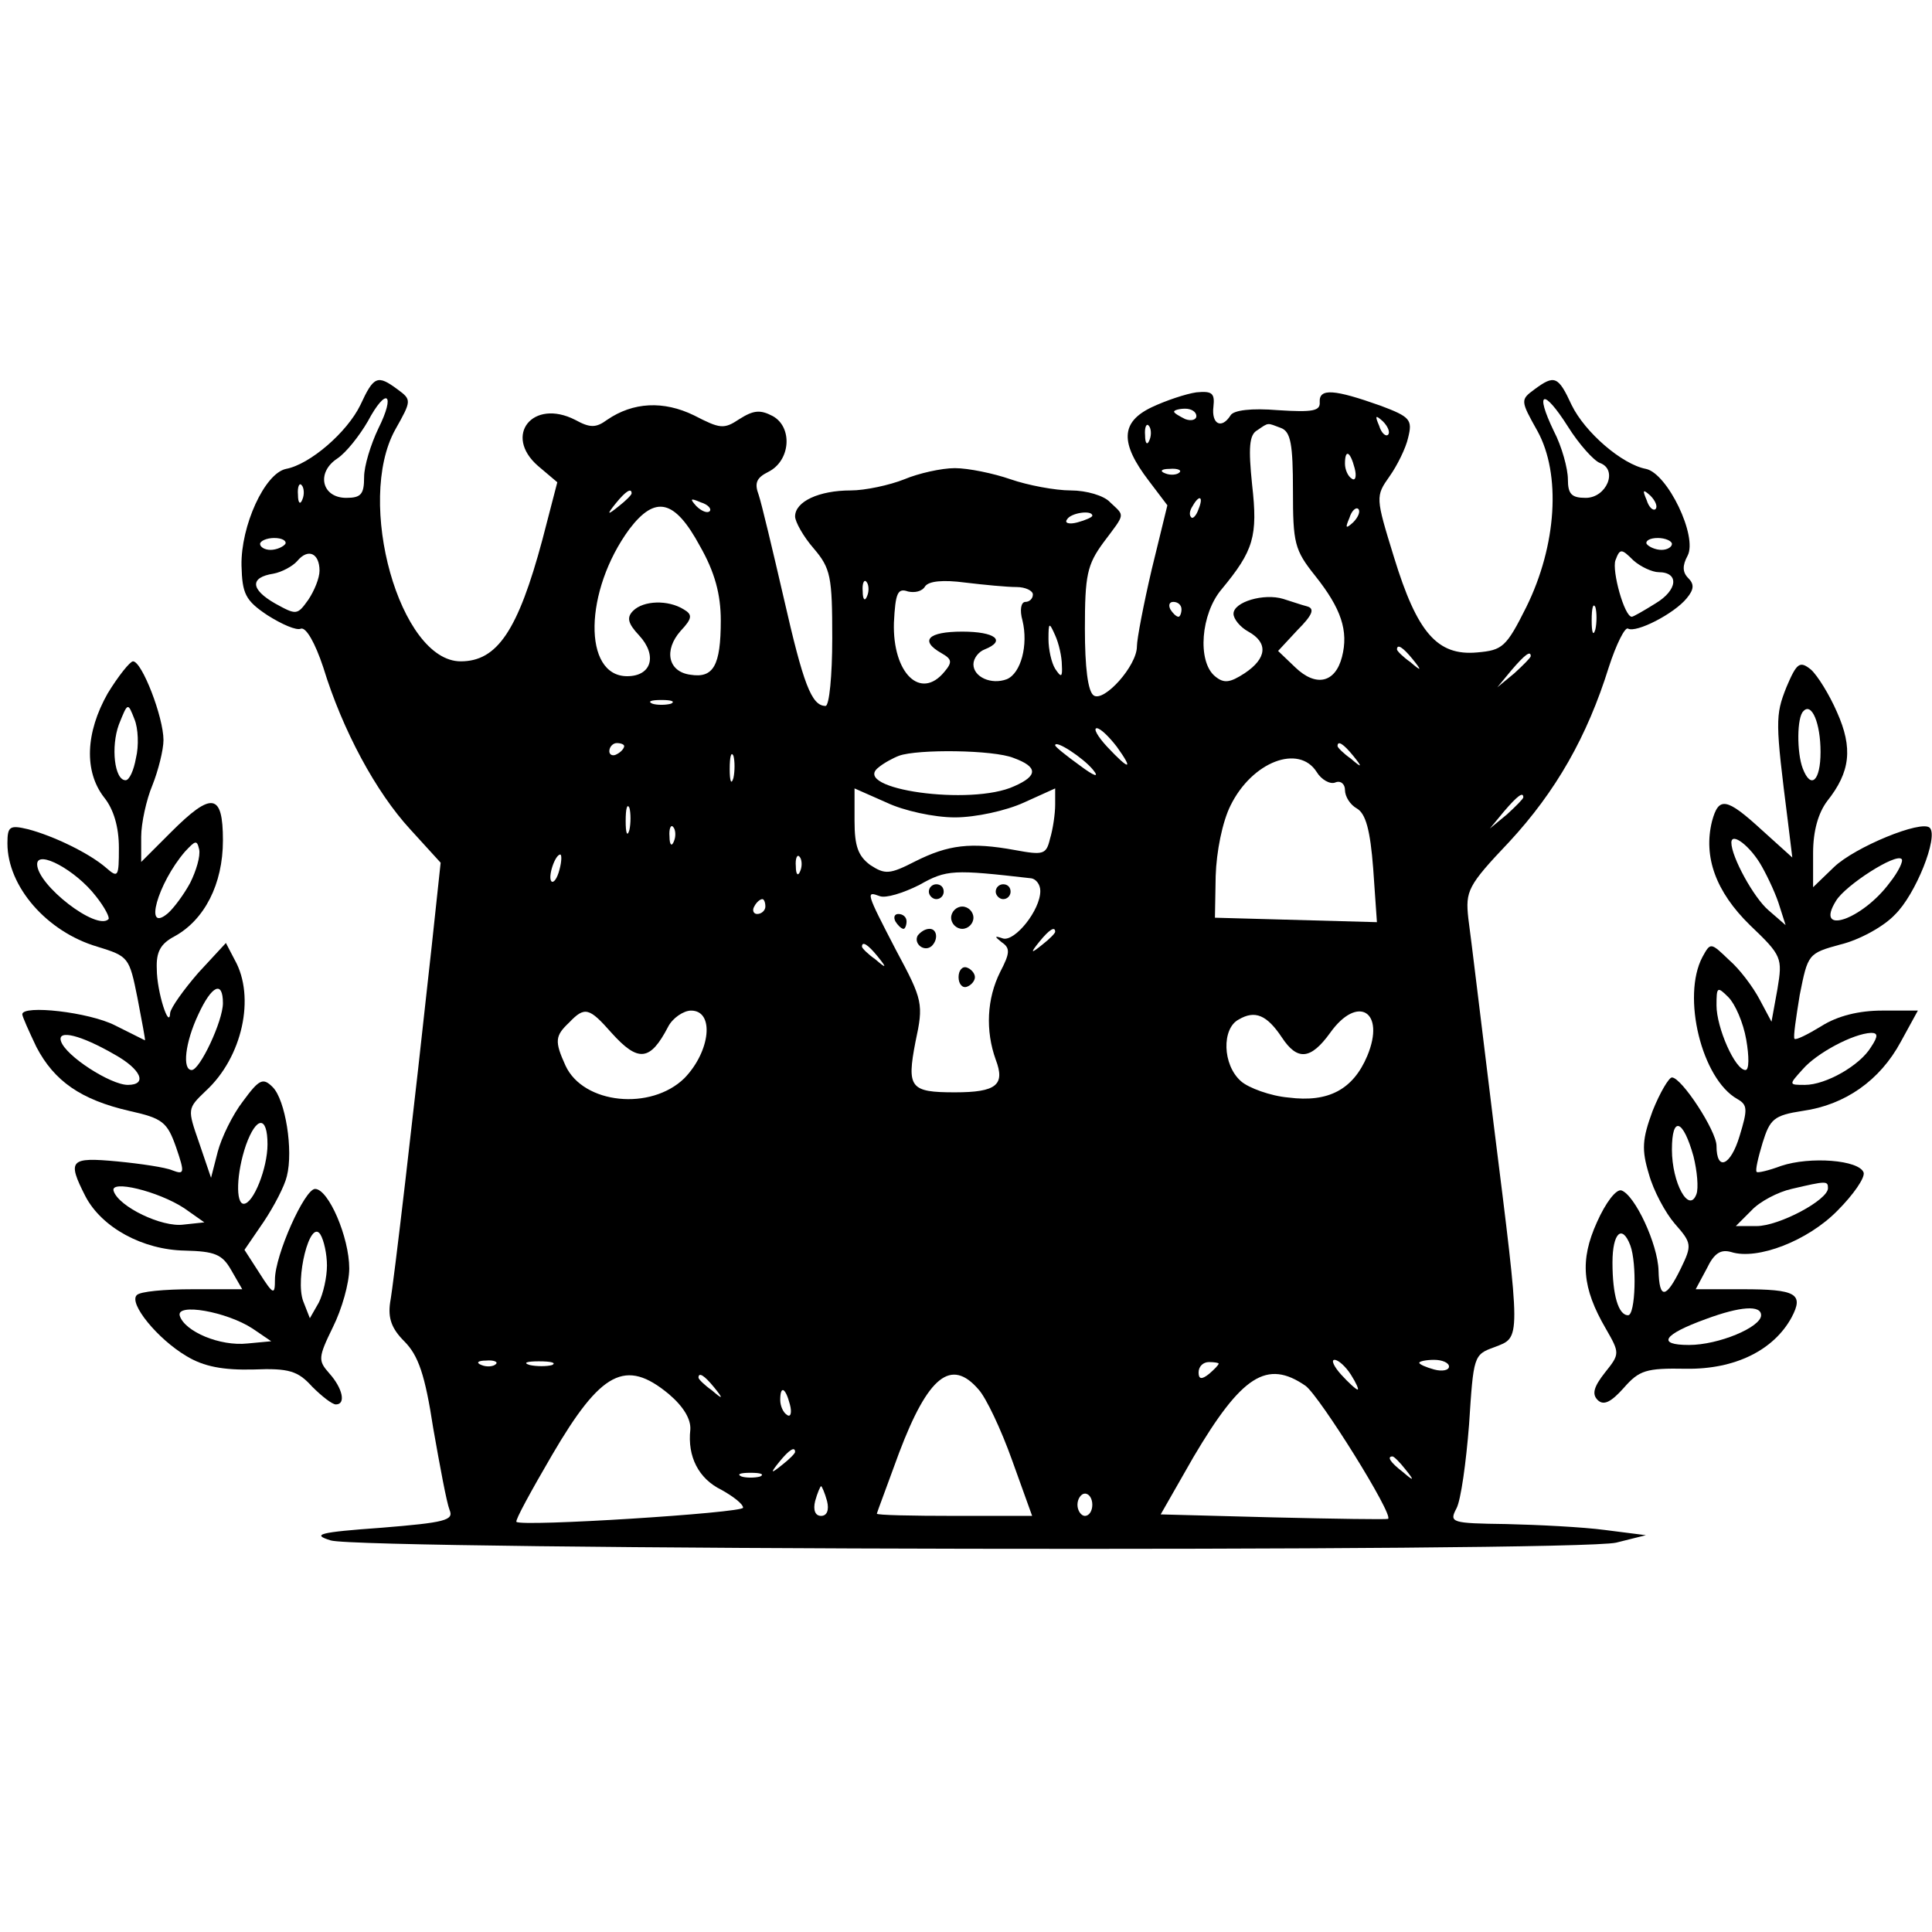 <?xml version="1.0" standalone="no"?>
<!DOCTYPE svg PUBLIC "-//W3C//DTD SVG 20010904//EN"
 "http://www.w3.org/TR/2001/REC-SVG-20010904/DTD/svg10.dtd">
<svg version="1.0" xmlns="http://www.w3.org/2000/svg"
 width="260pt" height="260pt" viewBox="0 0 260 260"
 preserveAspectRatio="xMidYMid meet">
<g transform="translate(0,260) scale(0.1,-0.1)"
fill="#000000" stroke="none">
<path d="M485 2055 c-18 -37 -68 -80 -100 -86 -29 -6 -61 -77 -60 -130 1 -38
5 -47 35 -67 19 -12 39 -21 45 -18 7 2 19 -19 30 -52 26 -85 71 -168 117 -218
l41 -45 -12 -112 c-25 -230 -51 -453 -56 -480 -3 -21 2 -35 19 -52 19 -19 28
-45 39 -117 9 -51 18 -100 22 -110 6 -14 -6 -17 -92 -24 -84 -6 -94 -9 -68
-17 39 -13 1675 -16 1730 -3 l40 10 -55 7 c-30 4 -90 7 -133 8 -74 1 -77 2
-67 21 6 11 13 62 17 113 6 92 6 94 34 104 36 14 36 5 -1 301 -16 130 -31 255
-34 276 -4 37 -1 44 55 103 63 68 105 142 134 235 10 31 22 55 26 52 11 -6 62
20 79 41 10 12 10 19 2 27 -8 8 -8 17 -1 30 14 26 -27 111 -56 117 -32 6 -82
49 -100 86 -18 39 -23 41 -50 21 -19 -14 -19 -15 4 -56 32 -58 26 -154 -15
-237 -27 -54 -32 -58 -66 -61 -54 -5 -81 27 -112 128 -25 81 -25 82 -6 109 10
14 22 38 25 52 6 24 3 28 -37 43 -62 22 -83 24 -82 5 1 -12 -9 -14 -56 -11
-36 3 -60 0 -64 -7 -12 -19 -26 -12 -23 12 2 18 -2 21 -23 19 -14 -2 -41 -11
-60 -20 -42 -20 -43 -48 -4 -99 l25 -33 -21 -86 c-11 -47 -20 -94 -20 -104 0
-26 -44 -75 -58 -66 -8 5 -12 38 -12 90 0 72 3 86 25 116 30 40 29 35 9 54 -8
9 -32 16 -53 16 -21 0 -58 7 -81 15 -23 8 -57 15 -75 15 -18 0 -49 -7 -68 -15
-20 -8 -53 -15 -72 -15 -43 0 -75 -15 -75 -35 0 -7 11 -27 25 -43 23 -27 25
-38 25 -121 0 -50 -4 -91 -9 -91 -19 0 -30 30 -56 144 -15 65 -30 128 -34 140
-6 16 -3 23 13 31 30 15 33 60 6 75 -17 9 -26 8 -45 -4 -21 -14 -26 -13 -61 5
-41 20 -82 18 -117 -6 -15 -11 -23 -11 -43 0 -57 29 -97 -21 -50 -62 l26 -22
-20 -77 c-33 -123 -61 -164 -110 -164 -82 0 -142 215 -88 312 22 39 22 40 3
54 -27 20 -32 18 -50 -21z m24 -32 c-10 -21 -19 -50 -19 -65 0 -23 -4 -28 -24
-28 -33 0 -41 34 -12 53 12 8 30 31 41 50 25 47 38 38 14 -10z m1644 -46 c25
-9 9 -47 -19 -47 -19 0 -24 5 -24 25 0 14 -8 44 -19 65 -26 54 -14 58 19 6 15
-24 35 -46 43 -49z m-543 63 c0 -5 -7 -7 -15 -4 -8 4 -15 8 -15 10 0 2 7 4 15
4 8 0 15 -4 15 -10z m258 -25 c-3 -3 -9 2 -12 12 -6 14 -5 15 5 6 7 -7 10 -15
7 -18z m-321 -7 c-3 -8 -6 -5 -6 6 -1 11 2 17 5 13 3 -3 4 -12 1 -19z m177 16
c13 -5 16 -22 16 -84 0 -71 2 -80 30 -115 35 -44 45 -74 36 -109 -9 -35 -35
-41 -63 -14 l-23 22 26 28 c20 20 24 29 13 32 -8 2 -22 7 -32 10 -26 8 -67 -4
-67 -20 0 -7 9 -18 20 -24 27 -15 25 -36 -5 -56 -20 -13 -28 -14 -40 -4 -24
20 -19 84 9 117 43 52 49 71 41 141 -5 49 -4 67 7 73 16 11 13 10 32 3z m99
-54 c3 -11 1 -18 -4 -14 -5 3 -9 12 -9 20 0 20 7 17 13 -6z m-236 -6 c-3 -3
-12 -4 -19 -1 -8 3 -5 6 6 6 11 1 17 -2 13 -5z m-1180 -36 c-3 -8 -6 -5 -6 6
-1 11 2 17 5 13 3 -3 4 -12 1 -19z m443 8 c0 -2 -8 -10 -17 -17 -16 -13 -17
-12 -4 4 13 16 21 21 21 13z m1378 -21 c-3 -3 -9 2 -12 12 -6 14 -5 15 5 6 7
-7 10 -15 7 -18z m-1273 -3 c-3 -3 -11 0 -18 7 -9 10 -8 11 6 5 10 -3 15 -9
12 -12z m658 3 c-3 -9 -8 -14 -10 -11 -3 3 -2 9 2 15 9 16 15 13 8 -4z m-671
-50 c20 -35 28 -65 28 -100 0 -61 -10 -78 -41 -73 -30 4 -36 33 -13 59 16 17
16 22 4 29 -21 13 -54 12 -68 -2 -9 -9 -7 -17 8 -33 25 -27 17 -55 -16 -55
-60 0 -58 115 3 198 35 46 61 40 95 -23z m879 32 c-10 -9 -11 -8 -5 6 3 10 9
15 12 12 3 -3 0 -11 -7 -18z m-351 9 c0 -2 -9 -6 -20 -9 -11 -3 -18 -1 -14 4
5 9 34 13 34 5z m-1086 -38 c-3 -4 -12 -8 -20 -8 -8 0 -14 4 -14 8 0 4 9 8 19
8 11 0 17 -4 15 -8z m1866 0 c0 -4 -6 -8 -14 -8 -8 0 -17 4 -20 8 -2 4 4 8 15
8 10 0 19 -4 19 -8z m-1820 -36 c0 -10 -7 -27 -15 -39 -15 -21 -16 -21 -45 -5
-33 19 -34 35 -2 40 11 2 26 10 32 17 15 18 30 10 30 -13z m1802 -2 c28 0 26
-24 -4 -42 -16 -10 -30 -18 -32 -18 -10 0 -27 62 -22 76 6 16 8 16 24 0 10 -9
26 -16 34 -16z m-1065 -32 c-3 -8 -6 -5 -6 6 -1 11 2 17 5 13 3 -3 4 -12 1
-19z m201 12 c12 0 22 -5 22 -10 0 -6 -5 -10 -10 -10 -6 0 -8 -11 -4 -25 8
-33 -2 -71 -21 -79 -21 -8 -45 3 -45 20 0 8 7 17 15 20 30 12 14 24 -30 24
-46 0 -58 -12 -28 -29 14 -8 15 -12 4 -25 -32 -39 -70 -2 -68 66 2 40 5 47 19
42 9 -2 19 0 23 7 5 7 24 9 54 5 25 -3 56 -6 69 -6z m222 -30 c0 -5 -2 -10 -4
-10 -3 0 -8 5 -11 10 -3 6 -1 10 4 10 6 0 11 -4 11 -10z m557 -27 c-3 -10 -5
-4 -5 12 0 17 2 24 5 18 2 -7 2 -21 0 -30z m-718 -48 c1 -17 -1 -17 -9 -5 -5
8 -9 26 -9 40 0 23 1 23 9 5 5 -11 9 -29 9 -40z m472 8 c13 -16 12 -17 -3 -4
-10 7 -18 15 -18 17 0 8 8 3 21 -13z m159 4 c0 -2 -10 -12 -22 -23 l-23 -19
19 23 c18 21 26 27 26 19z m-1157 -64 c-7 -2 -19 -2 -25 0 -7 3 -2 5 12 5 14
0 19 -2 13 -5z m600 -58 c23 -32 17 -32 -13 0 -13 14 -19 25 -14 25 5 0 17
-12 27 -25z m-663 1 c0 -3 -4 -8 -10 -11 -5 -3 -10 -1 -10 4 0 6 5 11 10 11 6
0 10 -2 10 -4z m631 -32 c9 -11 2 -9 -18 6 -18 13 -33 25 -33 27 0 8 38 -17
51 -33z m350 19 c13 -16 12 -17 -3 -4 -10 7 -18 15 -18 17 0 8 8 3 21 -13z
m-834 -30 c-3 -10 -5 -4 -5 12 0 17 2 24 5 18 2 -7 2 -21 0 -30z m377 27 c33
-12 33 -24 1 -38 -58 -27 -220 -4 -183 25 7 6 20 13 28 16 25 9 127 8 154 -3z
m408 -19 c6 -10 18 -17 25 -14 7 3 13 -2 13 -10 0 -9 7 -20 16 -25 12 -7 18
-29 22 -81 l5 -72 -109 3 -109 3 1 56 c1 33 9 73 20 95 29 59 92 83 116 45z
m-487 -61 c28 0 69 9 93 20 l42 19 0 -22 c0 -12 -3 -33 -7 -46 -5 -21 -9 -22
-47 -15 -60 11 -90 7 -134 -15 -35 -18 -41 -18 -61 -5 -16 12 -21 25 -21 59
l0 44 43 -19 c23 -11 64 -20 92 -20z m765 27 c0 -2 -10 -12 -22 -23 l-23 -19
19 23 c18 21 26 27 26 19z m-1203 -44 c-3 -10 -5 -4 -5 12 0 17 2 24 5 18 2
-7 2 -21 0 -30z m60 -15 c-3 -8 -6 -5 -6 6 -1 11 2 17 5 13 3 -3 4 -12 1 -19z
m-154 -38 c-3 -12 -8 -19 -11 -16 -5 6 5 36 12 36 2 0 2 -9 -1 -20z m324 -2
c-3 -8 -6 -5 -6 6 -1 11 2 17 5 13 3 -3 4 -12 1 -19z m311 -10 c6 -1 12 -8 12
-17 0 -26 -34 -68 -50 -64 -12 4 -12 3 -2 -5 12 -8 11 -15 -2 -40 -18 -36 -20
-79 -6 -118 13 -34 1 -44 -55 -44 -60 0 -65 6 -53 68 11 51 10 56 -26 123 -41
79 -41 80 -22 73 8 -3 31 4 53 15 37 21 46 21 151 9z m-358 -38 c0 -5 -5 -10
-11 -10 -5 0 -7 5 -4 10 3 6 8 10 11 10 2 0 4 -4 4 -10z m390 -34 c0 -2 -8
-10 -17 -17 -16 -13 -17 -12 -4 4 13 16 21 21 21 13z m-239 -33 c13 -16 12
-17 -3 -4 -10 7 -18 15 -18 17 0 8 8 3 21 -13z m-358 -103 c36 -40 52 -38 76
8 6 12 21 22 31 22 32 0 26 -55 -9 -91 -45 -44 -136 -35 -160 17 -15 33 -14
40 5 58 21 22 27 20 57 -14z m902 -6 c21 -32 39 -30 65 6 37 52 75 29 50 -31
-19 -45 -52 -63 -106 -56 -24 2 -54 13 -64 22 -25 22 -26 71 -3 83 22 13 38 6
58 -24z m-1058 -440 c-3 -3 -12 -4 -19 -1 -8 3 -5 6 6 6 11 1 17 -2 13 -5z
m76 -1 c-7 -2 -21 -2 -30 0 -10 3 -4 5 12 5 17 0 24 -2 18 -5z m897 2 c0 -2
-6 -8 -13 -14 -10 -8 -14 -7 -14 2 0 8 6 14 14 14 7 0 13 -1 13 -2z m178 -15
c7 -11 11 -20 9 -20 -2 0 -12 9 -22 20 -10 11 -14 20 -9 20 5 0 15 -9 22 -20z
m132 11 c0 -5 -9 -7 -20 -4 -11 3 -20 7 -20 9 0 2 9 4 20 4 11 0 20 -4 20 -9z
m-1050 -37 c20 -17 30 -34 29 -48 -4 -36 11 -66 42 -81 16 -9 29 -19 29 -24 0
-7 -299 -26 -305 -19 -2 2 20 42 48 90 66 113 99 130 157 82z m61 9 c13 -16
12 -17 -3 -4 -10 7 -18 15 -18 17 0 8 8 3 21 -13z m356 -3 c10 -11 30 -53 45
-95 l27 -75 -104 0 c-58 0 -105 1 -105 3 0 1 14 38 30 82 39 103 70 128 107
85z m440 5 c19 -14 119 -174 111 -179 -2 -1 -71 0 -155 2 l-151 4 44 77 c65
110 99 132 151 96z m-694 -25 c3 -11 1 -18 -4 -14 -5 3 -9 12 -9 20 0 20 7 17
13 -6z m7 -64 c0 -2 -8 -10 -17 -17 -16 -13 -17 -12 -4 4 13 16 21 21 21 13z
m821 -23 c13 -16 12 -17 -3 -4 -17 13 -22 21 -14 21 2 0 10 -8 17 -17z m-868
-10 c-7 -2 -19 -2 -25 0 -7 3 -2 5 12 5 14 0 19 -2 13 -5z m90 -33 c3 -12 0
-20 -8 -20 -8 0 -11 8 -8 20 3 11 7 20 8 20 1 0 5 -9 8 -20z m357 -5 c0 -8 -4
-15 -10 -15 -5 0 -10 7 -10 15 0 8 5 15 10 15 6 0 10 -7 10 -15z"/>
<path d="M1250 1400 c0 -5 5 -10 10 -10 6 0 10 5 10 10 0 6 -4 10 -10 10 -5 0
-10 -4 -10 -10z"/>
<path d="M1340 1400 c0 -5 5 -10 10 -10 6 0 10 5 10 10 0 6 -4 10 -10 10 -5 0
-10 -4 -10 -10z"/>
<path d="M1280 1365 c0 -8 7 -15 15 -15 8 0 15 7 15 15 0 8 -7 15 -15 15 -8 0
-15 -7 -15 -15z"/>
<path d="M1205 1360 c3 -5 8 -10 11 -10 2 0 4 5 4 10 0 6 -5 10 -11 10 -5 0
-7 -4 -4 -10z"/>
<path d="M1235 1341 c-6 -11 9 -23 19 -14 9 9 7 23 -3 23 -6 0 -12 -4 -16 -9z"/>
<path d="M1290 1285 c0 -9 5 -15 11 -13 6 2 11 8 11 13 0 5 -5 11 -11 13 -6 2
-11 -4 -11 -13z"/>
<path d="M145 1667 c-30 -53 -32 -105 -5 -140 13 -16 20 -40 20 -68 0 -39 -1
-41 -17 -27 -23 20 -71 43 -105 52 -25 6 -28 4 -28 -19 0 -58 53 -119 121
-139 42 -13 43 -14 54 -69 6 -32 11 -57 10 -57 0 0 -18 9 -40 20 -35 18 -125
28 -125 15 0 -3 9 -23 19 -44 24 -46 60 -71 125 -86 45 -10 51 -15 63 -49 12
-35 11 -37 -5 -31 -9 4 -43 9 -74 12 -64 6 -68 2 -43 -47 22 -42 77 -72 134
-73 40 -1 50 -5 62 -26 l15 -26 -67 0 c-37 0 -71 -3 -75 -8 -11 -11 28 -59 67
-82 23 -14 49 -19 90 -18 48 2 60 -2 79 -23 13 -13 27 -24 32 -24 14 0 9 22
-9 42 -15 17 -15 21 5 62 12 24 22 59 22 79 0 42 -28 107 -46 107 -14 0 -54
-89 -54 -122 0 -21 -2 -21 -21 9 l-20 31 26 38 c14 21 28 48 31 61 9 35 -2
103 -19 120 -13 13 -18 11 -40 -19 -14 -18 -29 -49 -34 -68 l-9 -35 -16 47
c-16 46 -16 46 9 70 49 45 67 126 39 176 l-12 23 -37 -40 c-20 -23 -37 -47
-38 -54 -1 -24 -18 28 -18 59 -1 23 5 34 24 44 40 22 65 70 65 129 0 64 -15
66 -70 11 l-40 -40 0 34 c0 18 7 50 15 69 8 20 15 48 15 61 0 31 -29 106 -41
106 -4 0 -20 -20 -34 -43z m38 -87 c-3 -17 -9 -30 -14 -30 -15 0 -20 45 -9 75
12 30 12 30 21 7 5 -12 6 -36 2 -52z m73 -168 c-8 -15 -22 -34 -30 -41 -33
-28 -14 40 23 83 14 15 16 16 19 3 2 -9 -4 -29 -12 -45z m-127 -18 c12 -15 19
-29 17 -31 -16 -16 -96 46 -96 74 0 20 52 -8 79 -43z m171 -144 c0 -24 -31
-90 -42 -90 -13 0 -9 37 9 75 18 39 33 46 33 15z m-146 -69 c36 -20 45 -41 18
-41 -23 0 -84 39 -90 59 -5 16 27 8 72 -18z m206 -121 c0 -32 -19 -80 -32 -80
-11 0 -10 41 3 79 14 39 29 40 29 1z m-112 -86 l27 -19 -28 -3 c-29 -4 -87 24
-94 45 -6 16 60 0 95 -23z m192 -77 c0 -16 -5 -38 -11 -50 l-12 -21 -9 23
c-11 30 9 111 23 90 5 -8 9 -27 9 -42z m-100 -85 l25 -17 -32 -3 c-37 -4 -84
16 -91 37 -6 18 63 6 98 -17z"/>
<path d="M2404 1675 c-15 -38 -15 -46 2 -180 l6 -49 -41 37 c-48 44 -58 45
-67 12 -12 -48 5 -95 51 -140 43 -41 44 -44 37 -86 l-8 -44 -16 30 c-9 17 -27
41 -41 53 -25 24 -25 24 -36 4 -28 -53 -1 -164 47 -191 14 -8 14 -14 3 -50
-12 -40 -31 -48 -31 -13 0 20 -47 92 -60 92 -4 0 -16 -20 -26 -45 -14 -38 -15
-52 -5 -85 6 -22 22 -52 35 -67 23 -26 23 -29 8 -60 -20 -41 -29 -42 -30 -3
-1 36 -32 102 -50 108 -7 2 -21 -16 -33 -43 -23 -51 -20 -88 12 -143 19 -33
19 -34 -1 -59 -15 -19 -18 -29 -10 -37 8 -8 18 -3 35 16 21 24 30 27 84 26 66
-1 118 25 142 69 17 32 6 38 -66 38 l-63 0 15 28 c10 21 19 26 33 22 35 -11
103 15 143 56 21 21 37 44 35 51 -6 17 -72 22 -111 9 -16 -6 -32 -10 -33 -8
-2 2 2 19 8 39 10 32 15 37 54 43 57 8 104 41 132 93 l23 42 -48 0 c-31 0 -60
-7 -82 -21 -18 -11 -34 -19 -36 -17 -2 2 2 28 7 59 11 55 11 56 55 68 25 6 58
24 73 40 28 27 59 105 47 117 -11 11 -101 -26 -129 -53 l-28 -27 0 46 c0 30 7
54 19 70 31 39 35 71 13 120 -10 23 -26 49 -35 57 -15 12 -19 9 -33 -24z m46
-87 c0 -39 -13 -51 -24 -22 -8 21 -8 69 1 77 11 12 23 -16 23 -55z m-79 -154
c9 -16 20 -40 24 -54 l8 -25 -23 20 c-20 17 -50 72 -50 91 0 15 26 -5 41 -32z
m172 -22 c-37 -50 -102 -72 -72 -24 13 21 80 64 88 56 3 -2 -4 -17 -16 -32z
m-193 -211 c4 -23 4 -41 -1 -41 -14 0 -39 57 -39 87 0 25 1 26 16 11 9 -9 20
-34 24 -57z m168 -10 c-15 -25 -61 -51 -89 -51 -22 0 -22 0 -3 21 19 22 68 48
92 49 9 0 10 -4 0 -19z m-239 -147 c5 -20 7 -43 4 -51 -10 -27 -33 15 -33 60
0 46 15 41 29 -9z m181 -43 c0 -16 -66 -51 -96 -51 l-28 0 21 21 c11 12 36 25
54 29 47 11 49 11 49 1z m-266 -77 c9 -24 7 -94 -3 -94 -13 0 -21 27 -21 71 0
40 13 52 24 23z m176 -94 c0 -16 -57 -40 -97 -40 -44 0 -35 14 23 35 46 17 74
19 74 5z"/>
</g>
</svg>
